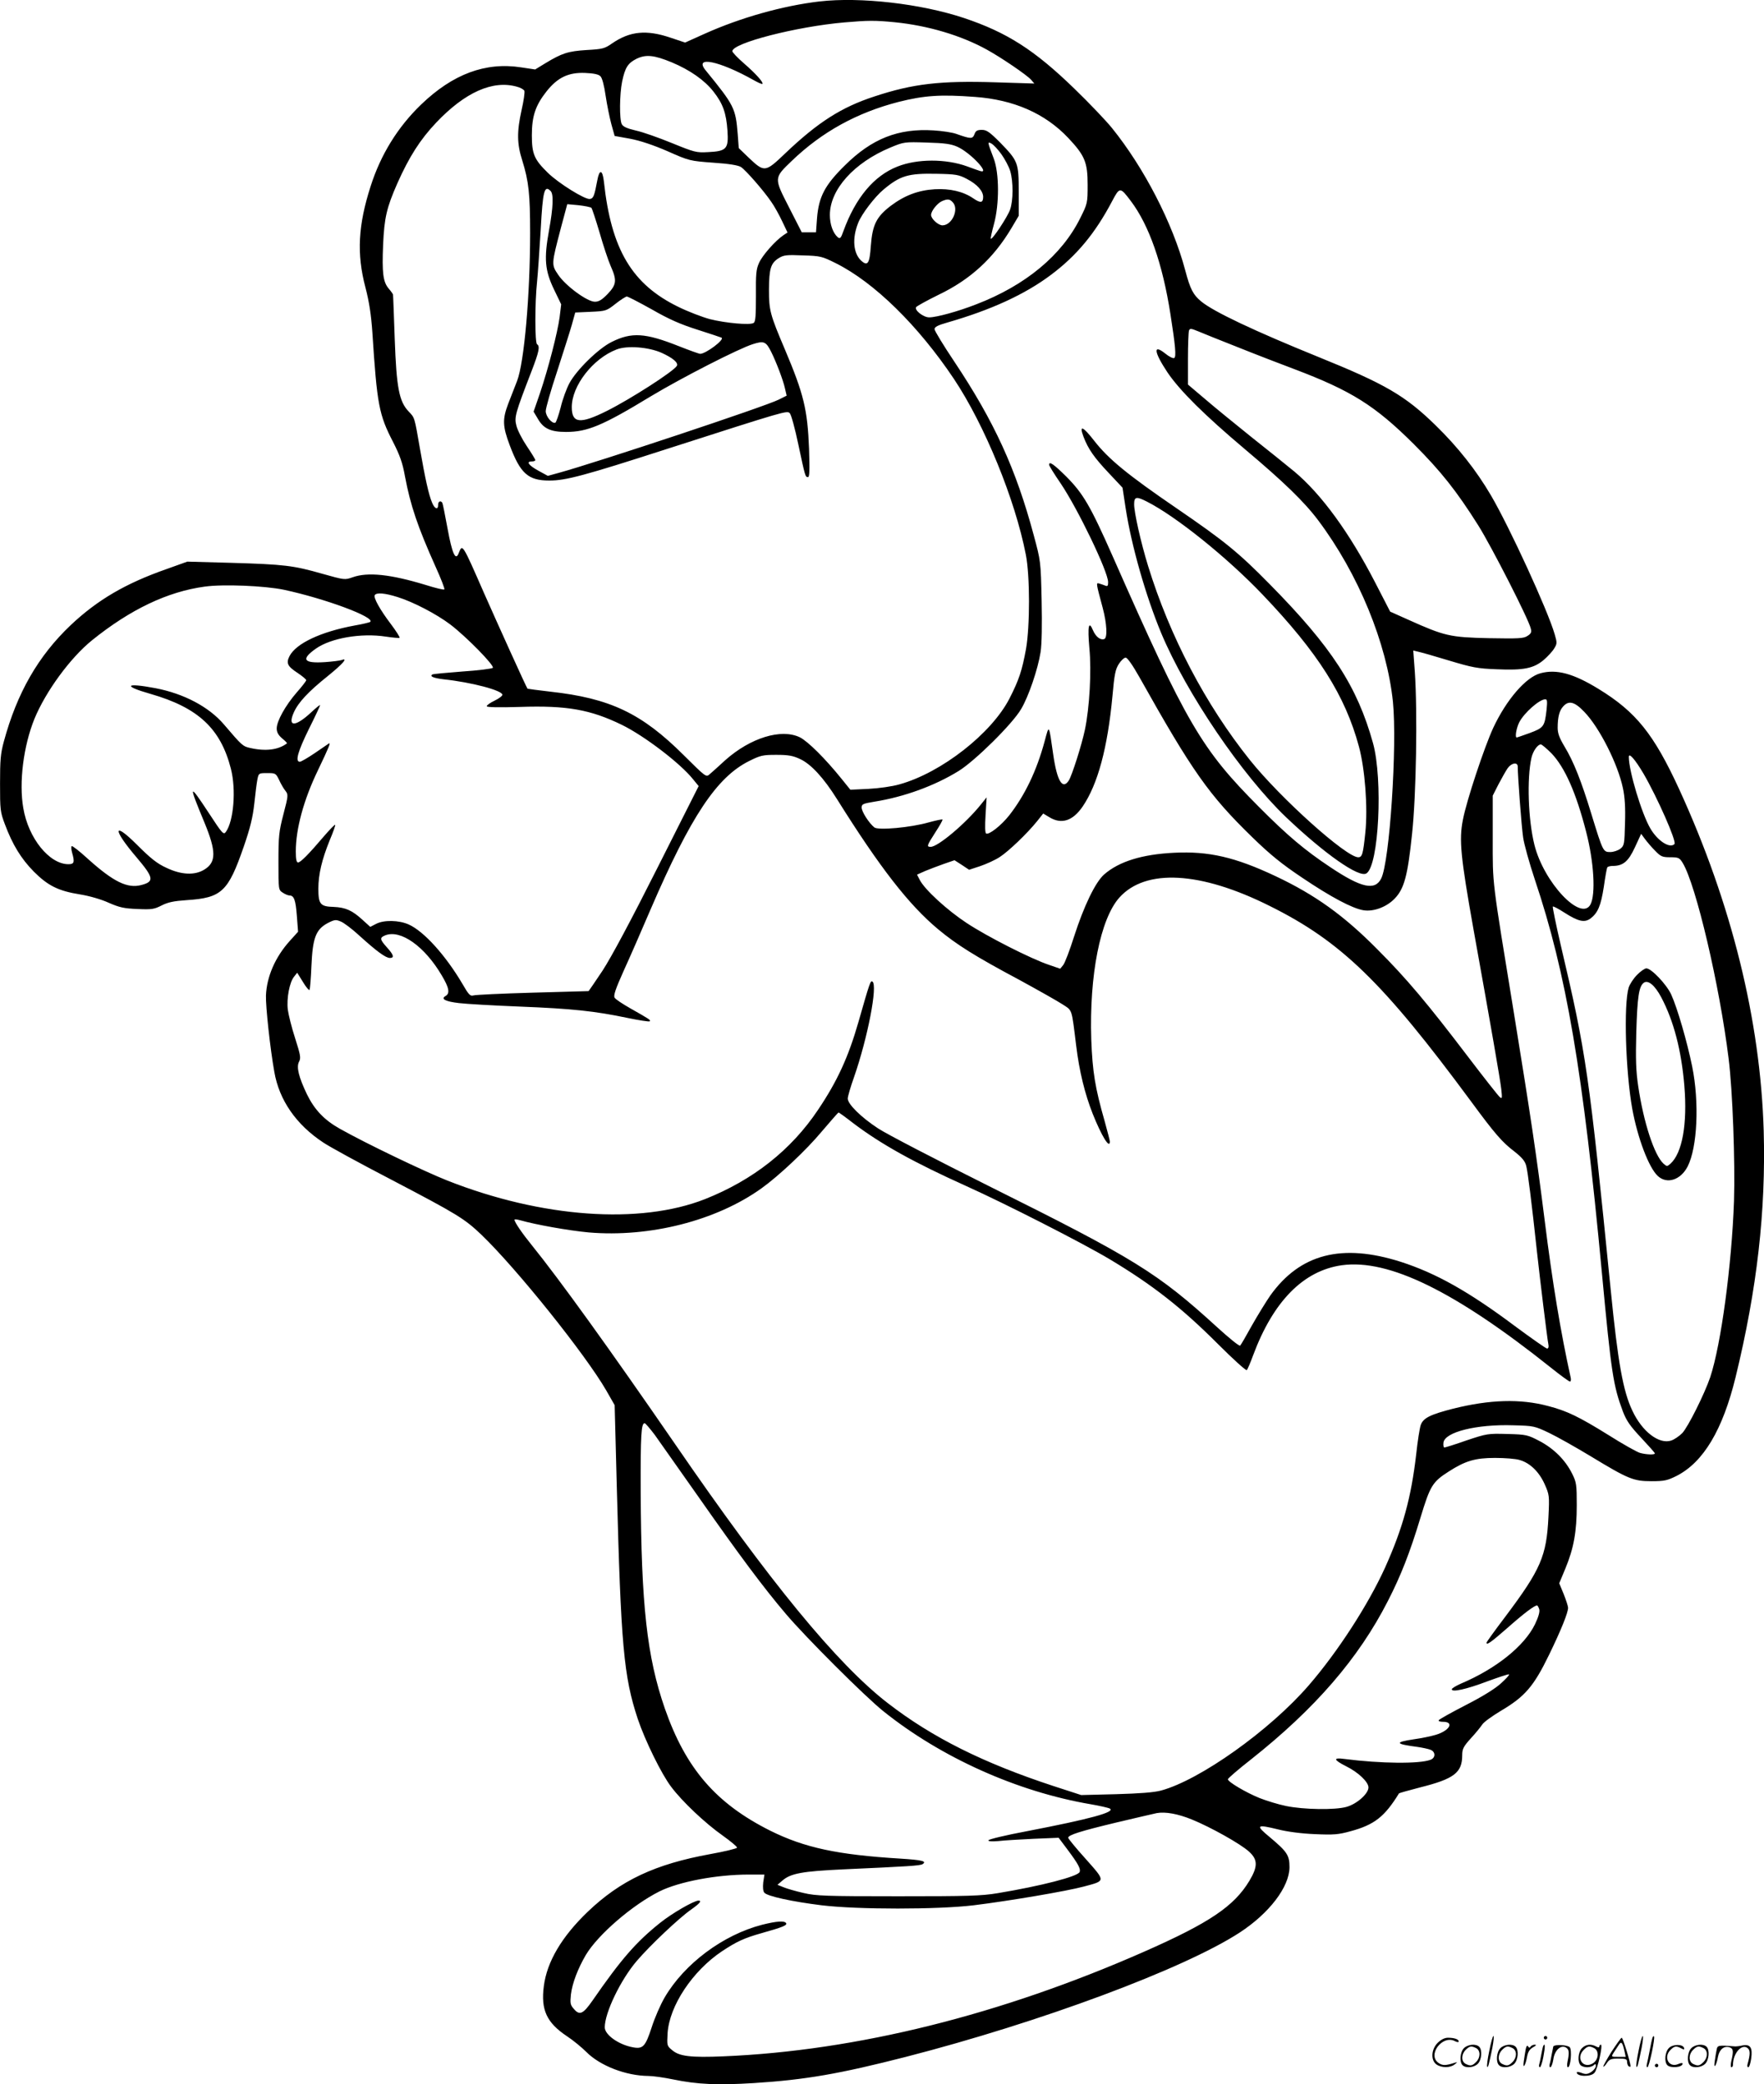 <svg version="1.0" xmlns="http://www.w3.org/2000/svg"
  viewBox="0 0 1016.303 1200.567"
 preserveAspectRatio="xMidYMid meet">
<g transform="translate(-0.578,1200.817) scale(0.1,-0.1)"
fill="#000000" stroke="none">
<path d="M4728 12000 c-212 -25 -455 -93 -664 -187 l-111 -50 -84 28 c-138 47
-234 38 -337 -33 -43 -30 -55 -33 -147 -38 -107 -7 -141 -18 -237 -76 l-59
-36 -80 12 c-206 32 -394 -38 -577 -214 -135 -130 -233 -289 -291 -471 -72
-224 -81 -389 -30 -582 22 -84 33 -158 40 -258 27 -419 38 -476 120 -634 38
-75 54 -118 68 -197 32 -169 73 -290 177 -522 31 -68 53 -126 50 -129 -3 -4
-52 8 -109 26 -201 61 -332 75 -419 44 -46 -16 -47 -16 -175 20 -168 48 -220
54 -523 63 l-255 7 -120 -43 c-237 -83 -398 -178 -551 -322 -188 -178 -310
-391 -386 -671 -19 -69 -22 -108 -22 -242 0 -151 1 -164 28 -235 44 -118 94
-199 167 -273 81 -81 141 -111 266 -131 55 -9 121 -28 165 -48 62 -27 87 -33
166 -36 83 -4 97 -1 140 21 36 18 69 25 142 30 203 13 240 48 330 308 38 110
52 169 61 249 6 58 14 121 18 140 7 34 8 35 56 35 48 0 50 -1 69 -40 10 -22
26 -50 36 -62 17 -22 17 -27 -11 -134 -26 -100 -29 -127 -29 -274 0 -162 0
-163 25 -179 13 -9 31 -16 38 -16 27 0 36 -26 43 -117 l7 -92 -47 -52 c-85
-94 -134 -208 -138 -316 -2 -61 24 -304 48 -438 28 -164 126 -305 282 -408 37
-25 213 -121 392 -214 382 -200 421 -224 519 -317 204 -196 600 -690 720 -898
l48 -84 12 -459 c24 -926 40 -1103 121 -1348 42 -125 137 -319 193 -392 63
-84 195 -209 296 -280 46 -33 84 -64 83 -70 -1 -5 -70 -22 -154 -37 -318 -58
-517 -151 -707 -333 -149 -143 -234 -287 -252 -427 -18 -137 16 -211 133 -289
35 -23 85 -64 111 -90 80 -81 230 -138 358 -139 26 0 90 -9 143 -20 140 -29
257 -34 466 -21 297 19 492 53 875 151 774 199 1600 506 1923 716 170 111 286
262 287 376 0 69 -13 89 -113 173 -85 70 -78 76 48 45 52 -13 133 -24 210 -27
109 -5 136 -3 208 17 136 37 195 83 278 218 2 2 56 17 121 34 196 49 243 85
243 185 0 37 7 50 49 97 28 30 57 66 67 81 9 14 58 49 108 79 137 81 188 140
276 321 71 146 110 244 110 272 0 8 -11 43 -25 78 l-26 63 35 84 c49 118 66
214 66 366 0 118 -2 132 -26 180 -39 79 -104 144 -186 188 -71 37 -77 39 -188
42 -112 3 -118 2 -235 -37 -65 -23 -123 -41 -128 -41 -4 0 -7 12 -5 28 7 61
190 107 403 100 117 -3 122 -4 206 -44 48 -23 154 -83 237 -133 219 -133 249
-145 352 -145 75 0 92 4 146 31 154 79 265 265 339 568 124 509 175 957 162
1420 -19 636 -185 1308 -486 1965 -147 320 -250 448 -466 580 -145 89 -242
115 -334 90 -84 -22 -196 -152 -272 -314 -51 -110 -154 -419 -175 -530 -23
-116 -13 -215 61 -631 103 -572 153 -860 160 -920 6 -54 5 -58 -9 -46 -9 8
-92 113 -184 234 -232 305 -352 448 -522 618 -192 194 -358 313 -585 420 -233
110 -386 145 -585 135 -184 -9 -317 -50 -403 -125 -51 -45 -117 -183 -173
-357 -25 -79 -53 -153 -63 -165 l-17 -21 -64 22 c-102 34 -357 163 -476 242
-111 73 -240 191 -269 247 l-16 31 47 21 c26 11 75 29 108 41 l61 21 42 -27
42 -28 64 21 c35 12 86 35 112 52 50 32 159 136 216 207 l35 44 35 -21 c70
-43 135 -22 192 61 88 129 144 339 172 637 11 125 17 154 37 185 12 19 30 36
39 36 10 0 40 -43 79 -112 304 -542 400 -679 651 -923 104 -101 168 -153 289
-234 165 -111 286 -175 350 -186 58 -10 134 18 181 67 55 57 75 132 100 372
24 221 32 700 16 934 l-9 123 29 -7 c15 -3 96 -26 178 -51 133 -40 164 -46
274 -50 155 -7 213 5 271 54 23 20 51 50 60 66 17 27 17 33 3 81 -40 139 -261
619 -367 800 -85 145 -191 279 -318 403 -177 173 -291 239 -679 396 -367 149
-602 260 -673 319 -46 38 -63 70 -92 180 -72 271 -237 590 -422 819 -34 42
-132 145 -218 228 -228 221 -387 323 -636 406 -247 82 -595 122 -830 95z m433
-120 c191 -19 382 -76 529 -157 84 -46 232 -147 256 -174 l19 -22 -225 7
c-316 10 -474 -8 -695 -81 -191 -62 -327 -149 -515 -328 -116 -111 -120 -111
-212 -24 l-56 54 -6 81 c-12 149 -20 165 -184 366 -72 87 78 56 277 -56 25
-14 47 -24 49 -21 8 8 -39 60 -106 118 -37 32 -67 64 -67 70 0 47 369 142 645
166 139 12 177 12 291 1z m-1285 -231 c105 -44 188 -102 240 -168 55 -70 74
-124 81 -226 7 -104 -5 -118 -111 -123 -68 -4 -79 -1 -209 52 -76 31 -169 64
-207 72 -51 12 -74 22 -82 37 -14 27 -13 171 2 245 17 81 33 106 82 131 55 27
102 22 204 -20z m-411 -80 c10 -9 22 -55 30 -112 8 -53 23 -127 33 -164 l19
-68 89 -16 c58 -11 133 -36 216 -72 124 -55 128 -56 263 -66 92 -6 144 -15
160 -25 28 -19 129 -134 174 -200 18 -25 46 -76 63 -112 l31 -65 -24 -16 c-47
-32 -121 -116 -140 -159 -17 -37 -19 -65 -18 -190 0 -112 -2 -149 -13 -156
-20 -14 -162 -1 -253 22 -44 12 -125 43 -180 70 -268 130 -388 331 -430 723
-8 69 -26 72 -38 6 -17 -90 -22 -104 -43 -107 -28 -4 -180 90 -242 151 -78 76
-92 108 -92 216 0 110 21 172 84 252 64 81 127 111 223 107 49 -2 78 -8 88
-19z m-482 -60 c21 -5 41 -17 44 -24 3 -8 -4 -58 -16 -110 -28 -126 -27 -196
4 -292 37 -120 45 -191 45 -418 0 -356 -34 -744 -75 -851 -14 -35 -37 -94 -51
-131 -34 -90 -33 -130 9 -241 61 -162 106 -202 228 -202 94 0 200 28 674 181
691 222 695 223 711 207 8 -8 30 -88 49 -179 40 -187 40 -189 56 -189 9 0 10
41 6 163 -9 226 -30 314 -139 572 -86 202 -92 226 -92 345 1 120 10 152 56
181 29 18 45 20 139 16 101 -3 110 -5 190 -45 221 -110 475 -359 681 -667 176
-264 352 -693 414 -1012 24 -121 24 -411 1 -543 -23 -125 -40 -177 -95 -285
-103 -201 -392 -428 -634 -495 -41 -12 -119 -23 -178 -26 l-105 -5 -50 62
c-95 118 -195 217 -241 240 -108 52 -285 -3 -430 -132 -38 -35 -78 -71 -90
-81 -20 -18 -22 -16 -150 111 -241 240 -423 327 -768 365 -70 8 -129 16 -131
17 -6 6 -171 371 -252 554 -123 281 -123 282 -144 228 -18 -49 -38 -6 -65 142
-14 76 -27 142 -30 147 -10 15 -24 8 -24 -12 0 -31 -20 -24 -35 13 -19 45 -39
134 -70 312 -32 185 -30 176 -65 213 -55 58 -70 137 -80 417 -5 138 -9 253
-10 256 0 3 -11 19 -25 35 -32 38 -39 89 -32 253 7 155 20 212 82 353 68 153
132 253 224 350 165 174 325 246 464 207z m2639 -59 c224 -16 404 -95 537
-235 97 -103 113 -141 113 -272 0 -104 -1 -108 -42 -190 -106 -215 -316 -389
-600 -498 -105 -41 -229 -75 -271 -75 -33 0 -86 41 -75 59 4 6 62 38 129 71
184 88 317 211 420 384 l42 71 0 140 c0 167 -4 176 -108 283 -60 60 -77 72
-104 72 -27 0 -36 -5 -43 -25 -11 -28 -20 -28 -105 2 -22 8 -80 17 -130 20
-203 13 -356 -47 -512 -202 -115 -113 -150 -180 -160 -303 l-6 -82 -41 0 -41
0 -74 145 c-87 170 -87 167 17 267 173 166 374 277 614 339 147 37 241 44 440
29z m-101 -287 c76 -34 193 -159 132 -140 -10 3 -44 15 -76 27 -122 44 -286
44 -400 -1 -136 -53 -242 -180 -312 -372 -14 -40 -19 -46 -32 -36 -28 24 -46
74 -46 129 0 146 139 301 348 388 79 33 82 33 210 29 104 -3 139 -8 176 -24z
m254 -43 c20 -28 43 -71 51 -97 18 -61 18 -170 -1 -223 -15 -42 -103 -175
-111 -167 -2 2 6 39 18 83 32 116 31 295 -1 379 -37 97 -37 99 -13 86 11 -6
37 -33 57 -61z m-198 -143 c58 -30 93 -69 93 -103 0 -35 -15 -37 -56 -9 -58
40 -135 58 -223 53 -95 -6 -173 -35 -254 -96 -82 -63 -105 -109 -114 -230 -7
-102 -18 -119 -55 -86 -46 42 -54 128 -18 218 19 50 96 151 147 193 96 80 142
93 303 90 113 -2 130 -5 177 -30z m-2399 -69 c18 -18 15 -94 -9 -226 -30 -165
-24 -232 29 -342 l41 -85 -9 -74 c-12 -89 -65 -295 -114 -440 l-36 -104 25
-42 c32 -56 74 -75 162 -75 123 0 210 36 488 205 178 107 506 275 589 301 63
20 75 15 105 -45 29 -58 69 -163 79 -209 l10 -43 -46 -23 c-77 -39 -1046 -361
-1268 -422 l-62 -17 -53 29 c-57 31 -74 54 -40 54 12 0 21 3 21 8 0 4 -22 40
-49 80 -27 40 -54 93 -60 118 -13 49 -7 70 88 316 42 109 49 142 31 153 -13 8
-13 240 0 360 5 50 14 185 21 300 12 224 21 259 57 223z m3343 -58 c105 -139
183 -362 228 -651 29 -184 34 -246 22 -253 -6 -4 -29 7 -51 25 -72 58 -67 11
12 -108 71 -105 212 -245 448 -444 221 -186 340 -301 421 -409 231 -308 395
-707 430 -1045 25 -252 -19 -924 -68 -1018 -36 -71 -115 -53 -293 66 -146 97
-247 182 -410 346 -332 333 -417 477 -842 1441 -130 294 -171 364 -269 463
-73 72 -99 90 -99 68 0 -6 30 -54 67 -108 98 -145 273 -508 273 -568 0 -22 -3
-26 -17 -20 -10 4 -25 9 -35 12 -18 5 -18 4 21 -141 24 -90 28 -172 9 -179
-22 -8 -49 13 -65 50 -25 60 -32 24 -21 -102 13 -132 1 -344 -26 -472 -19 -89
-74 -261 -92 -290 -36 -57 -68 -5 -90 147 -26 181 -23 177 -50 77 -46 -170
-114 -311 -204 -426 -46 -58 -117 -114 -133 -104 -6 4 -7 42 -3 107 l6 101
-32 -40 c-87 -109 -248 -245 -290 -245 -25 0 -23 6 27 84 25 38 43 71 41 73
-2 3 -38 -5 -79 -16 -104 -30 -293 -47 -314 -29 -31 25 -73 91 -73 114 0 20 7
23 73 34 170 27 347 91 486 177 94 58 311 272 360 357 43 72 97 231 112 328 7
46 9 155 6 298 -5 225 -5 225 -46 377 -102 380 -227 653 -457 998 -63 94 -114
178 -114 187 0 13 20 23 73 38 254 73 449 163 598 275 147 110 254 238 352
424 44 83 46 83 108 1z m-1027 -6 c39 -39 -2 -133 -58 -134 -25 0 -66 38 -66
60 0 23 37 69 64 80 31 13 43 12 60 -6z m-2081 -33 c4 -4 25 -68 47 -142 21
-74 50 -161 64 -193 37 -83 34 -107 -17 -161 -33 -34 -51 -45 -74 -45 -44 0
-169 92 -211 155 -40 59 -40 59 15 269 l37 138 65 -6 c36 -4 70 -11 74 -15z
m348 -585 c97 -56 165 -86 263 -117 72 -23 135 -44 139 -46 19 -11 -91 -93
-123 -93 -7 0 -62 20 -123 44 -194 77 -272 82 -388 24 -76 -38 -202 -161 -243
-238 -16 -30 -39 -92 -50 -139 -12 -46 -26 -86 -31 -88 -20 -6 -55 37 -55 67
0 17 29 119 65 227 35 109 74 230 85 269 l20 72 89 4 c87 4 91 5 143 46 29 23
59 42 65 42 7 0 72 -34 144 -74z m3379 -219 c102 -41 248 -97 325 -126 325
-123 463 -209 686 -431 156 -156 246 -269 372 -469 77 -123 290 -540 302 -593
6 -21 2 -30 -19 -43 -22 -15 -51 -16 -223 -13 -223 5 -254 12 -463 106 l-105
47 -85 165 c-149 289 -310 510 -466 641 -44 36 -155 126 -249 200 -93 75 -214
173 -267 219 l-98 83 0 148 c0 81 3 154 6 163 5 13 11 13 52 -4 26 -11 130
-53 232 -93z m-3323 -31 c66 -30 99 -58 88 -76 -20 -32 -265 -190 -403 -259
-154 -77 -202 -72 -202 22 0 123 122 280 258 332 61 24 184 14 259 -19z
m-2176 -1365 c238 -51 526 -158 498 -185 -3 -3 -43 -13 -90 -21 -195 -36 -337
-103 -375 -176 -21 -41 -12 -59 46 -97 27 -18 50 -37 50 -42 0 -5 -25 -37 -55
-71 -65 -75 -115 -165 -115 -207 0 -22 9 -38 31 -57 17 -14 30 -27 28 -29 -50
-38 -124 -47 -214 -26 -40 9 -45 13 -149 135 -87 102 -232 178 -395 209 -174
33 -190 13 -28 -33 275 -79 404 -200 463 -431 31 -121 16 -302 -29 -364 -13
-18 -20 -11 -97 107 -117 178 -120 172 -26 -54 68 -165 68 -228 -1 -270 -55
-34 -132 -31 -218 10 -53 24 -90 53 -169 132 -140 140 -143 92 -4 -71 100
-118 104 -140 28 -160 -80 -21 -160 18 -307 150 -48 44 -90 77 -94 74 -4 -2
-3 -19 2 -37 16 -56 12 -67 -21 -67 -110 0 -231 150 -260 323 -26 148 1 358
64 514 65 158 206 351 332 453 221 178 435 280 649 309 107 15 344 5 456 -18z
m655 -42 c90 -28 223 -97 304 -158 92 -70 257 -238 245 -250 -6 -5 -84 -15
-175 -21 -91 -7 -168 -14 -173 -17 -18 -11 7 -21 65 -28 160 -17 338 -64 338
-89 0 -7 -20 -22 -45 -34 -25 -12 -45 -26 -45 -32 0 -6 66 -8 193 -4 268 9
404 -15 585 -103 129 -63 338 -222 411 -314 l32 -39 -238 -472 c-154 -306
-265 -513 -315 -590 -43 -65 -80 -118 -81 -119 -1 0 -146 -4 -322 -9 -176 -5
-330 -12 -342 -16 -18 -5 -27 4 -62 65 -97 165 -223 305 -311 344 -56 25 -143
27 -188 3 l-33 -17 -44 40 c-60 55 -98 72 -167 75 -77 2 -88 16 -88 105 0 84
21 169 65 278 20 47 34 87 32 90 -3 2 -31 -27 -63 -64 -90 -106 -137 -153
-151 -153 -9 0 -13 18 -13 64 0 129 45 296 127 466 65 136 76 163 63 155 -6
-4 -43 -29 -82 -56 -40 -27 -78 -49 -85 -49 -28 0 -11 60 52 188 36 72 65 134
65 138 0 4 -22 -14 -50 -40 -92 -86 -139 -87 -102 -3 26 59 84 121 199 213 85
69 116 105 77 90 -9 -3 -52 -9 -97 -12 -123 -8 -139 16 -51 78 87 61 261 91
403 69 40 -6 76 -9 79 -7 3 3 -20 39 -50 79 -63 83 -102 153 -93 167 10 16 58
12 131 -11z m6620 -650 c-11 -96 -16 -103 -96 -133 -39 -14 -73 -26 -76 -26
-11 0 -2 55 15 88 28 54 116 132 150 132 11 0 12 -12 7 -61z m218 -12 c87 -90
193 -300 222 -439 11 -50 15 -113 12 -201 -3 -121 -4 -130 -27 -148 -13 -10
-39 -19 -58 -19 -41 0 -42 2 -109 220 -58 190 -102 301 -154 387 -30 50 -40
77 -40 109 0 61 10 100 32 123 32 36 66 27 122 -32z m-189 -239 c76 -80 141
-225 199 -451 45 -173 56 -360 25 -419 -54 -101 -269 127 -323 344 -36 144
-44 381 -17 501 9 39 36 77 54 77 6 0 34 -24 62 -52z m-4330 -32 c63 -29 136
-108 213 -231 248 -396 414 -609 583 -750 106 -88 210 -154 467 -291 108 -59
220 -122 249 -141 58 -38 52 -20 79 -238 18 -148 50 -278 95 -392 51 -128 99
-207 99 -160 0 6 -14 59 -30 117 -55 192 -70 284 -77 470 -12 371 52 695 162
818 151 168 467 151 865 -48 413 -205 654 -440 1160 -1125 139 -189 181 -237
251 -290 44 -35 61 -55 68 -83 9 -33 32 -218 61 -487 18 -166 60 -508 66 -537
4 -18 1 -28 -7 -28 -6 0 -90 59 -186 130 -266 199 -454 304 -655 369 -341 109
-582 47 -754 -194 -24 -35 -71 -111 -105 -171 -33 -60 -64 -113 -68 -117 -5
-5 -65 44 -135 108 -341 311 -473 393 -1311 810 -302 151 -590 300 -640 333
-98 64 -175 140 -175 172 0 12 16 67 36 123 79 227 138 531 106 551 -11 7 -15
-4 -81 -235 -58 -201 -121 -339 -233 -505 -154 -230 -373 -403 -650 -513 -376
-148 -939 -108 -1483 106 -132 52 -470 214 -621 299 -89 50 -145 108 -189 197
-48 100 -63 159 -46 190 11 21 8 38 -23 135 -20 61 -38 135 -42 164 -8 64 10
159 36 190 l18 23 33 -53 c17 -29 35 -50 38 -46 3 3 8 65 11 137 7 162 25 211
94 248 39 20 47 21 75 9 18 -7 67 -44 109 -83 97 -88 150 -127 174 -127 27 0
22 18 -17 61 -42 47 -43 56 -8 70 88 33 225 -64 323 -230 44 -73 49 -105 23
-120 -30 -17 -1 -32 78 -41 41 -5 198 -14 349 -20 303 -12 433 -26 619 -65 68
-14 126 -23 130 -20 7 7 1 11 -112 75 -44 25 -85 52 -90 61 -8 12 5 50 52 155
35 76 105 237 156 356 230 533 380 759 566 852 66 33 79 36 158 36 69 0 96 -5
136 -24z m4860 -85 c79 -136 192 -391 178 -405 -27 -27 -97 18 -139 90 -50 85
-124 331 -124 412 0 27 36 -14 85 -97z m-725 41 c0 -55 22 -347 31 -407 5 -38
36 -149 68 -245 181 -538 277 -1102 386 -2265 54 -576 65 -648 121 -798 21
-54 42 -84 105 -151 43 -46 79 -86 79 -90 0 -9 -50 -7 -86 3 -17 5 -98 50
-180 102 -172 107 -241 140 -349 168 -161 43 -337 37 -546 -15 -133 -34 -174
-54 -188 -95 -6 -17 -18 -93 -26 -168 -29 -250 -77 -425 -179 -652 -97 -214
-273 -486 -440 -679 -224 -259 -626 -545 -851 -606 -41 -11 -122 -17 -260 -21
l-200 -5 -160 52 c-405 133 -699 280 -955 478 -291 225 -680 698 -1225 1492
-378 549 -665 947 -825 1145 -56 69 -100 133 -100 147 0 4 15 2 33 -3 92 -26
277 -59 394 -70 351 -30 735 67 996 254 98 70 258 220 347 327 51 60 95 110
97 110 2 0 39 -26 81 -59 163 -124 355 -230 657 -366 220 -99 666 -326 825
-421 245 -147 412 -277 623 -488 87 -87 162 -155 166 -150 5 5 21 43 36 84
116 312 290 489 512 520 269 37 651 -149 1204 -590 55 -44 104 -80 110 -80 5
0 7 10 4 23 -57 258 -105 545 -150 907 -47 374 -80 595 -175 1180 -131 803
-124 744 -124 1020 l0 245 33 65 c19 36 42 77 53 93 22 31 58 37 58 9z m791
-484 c33 -34 42 -38 88 -38 47 0 53 -3 71 -32 77 -126 213 -706 265 -1128 23
-182 38 -596 31 -820 -13 -367 -74 -825 -137 -1015 -33 -97 -128 -287 -161
-322 -18 -18 -46 -37 -64 -43 -70 -23 -168 52 -224 173 -53 111 -83 278 -124
692 -125 1252 -141 1365 -288 1988 -28 120 -48 220 -46 223 3 3 33 -13 67 -35
80 -51 115 -59 150 -34 43 33 60 74 77 183 8 57 17 107 20 112 3 4 16 8 30 8
61 0 91 25 129 107 l36 78 22 -30 c12 -16 38 -47 58 -67z m-5763 -3365 c27
-38 140 -198 251 -356 234 -334 377 -526 504 -675 114 -135 457 -477 562 -561
333 -267 772 -464 1195 -536 52 -9 101 -20 110 -25 34 -20 -114 -60 -477 -130
-123 -23 -223 -47 -223 -53 0 -6 22 -7 58 -4 31 4 122 9 202 13 l145 6 51 -68
c62 -83 77 -111 70 -129 -9 -26 -224 -81 -471 -122 -95 -16 -172 -18 -575 -18
-418 0 -473 2 -545 19 -44 10 -96 25 -115 33 l-35 14 28 24 c48 42 115 54 351
65 375 17 442 21 457 30 26 17 -2 24 -129 32 -362 22 -551 63 -747 160 -314
157 -488 358 -609 705 -103 297 -136 596 -139 1248 -1 330 3 395 23 395 4 0
30 -30 58 -67z m4983 -145 c60 -17 112 -68 144 -139 27 -61 28 -66 22 -188
-11 -227 -44 -303 -249 -576 -60 -79 -108 -146 -108 -149 0 -17 26 2 121 85
96 85 155 129 170 129 4 0 9 -10 13 -22 4 -15 -5 -45 -25 -87 -62 -126 -225
-256 -426 -341 -29 -13 -53 -27 -53 -33 0 -18 84 0 205 46 66 24 122 43 125
40 3 -3 -18 -26 -46 -51 -32 -30 -106 -76 -202 -125 -83 -43 -154 -82 -157
-88 -4 -5 7 -9 24 -9 67 0 39 -51 -41 -75 -26 -8 -84 -20 -128 -26 -112 -17
-106 -27 24 -44 27 -4 60 -11 73 -16 30 -11 31 -47 0 -58 -63 -24 -285 -22
-496 5 -66 9 -63 -5 10 -42 71 -35 129 -91 129 -122 0 -36 -66 -95 -126 -112
-66 -19 -248 -16 -349 5 -44 9 -113 30 -153 46 -77 31 -182 93 -182 108 0 5
60 57 133 114 370 293 620 582 789 913 75 146 127 279 188 481 56 184 69 205
163 265 95 61 152 78 266 78 57 0 121 -5 142 -12z m-1888 -2071 c108 -44 280
-140 329 -185 51 -46 51 -86 2 -168 -88 -146 -229 -242 -606 -408 -826 -364
-1658 -571 -2423 -603 -190 -8 -255 0 -296 35 -31 25 -31 27 -27 98 10 158
144 359 313 472 85 56 127 76 230 105 121 34 147 45 140 57 -9 15 -54 12 -138
-9 -225 -58 -448 -224 -562 -419 -24 -41 -58 -119 -75 -173 -36 -110 -50 -125
-108 -114 -82 15 -162 72 -162 115 0 84 91 273 184 382 77 90 243 247 313 296
51 36 64 52 43 52 -26 0 -154 -74 -221 -128 -139 -111 -225 -210 -389 -447
-54 -78 -75 -88 -107 -50 -22 24 -23 34 -18 84 8 66 40 149 86 228 70 117 267
287 424 366 113 56 328 97 515 97 l90 0 -7 -45 c-3 -29 -1 -50 6 -59 17 -21
161 -52 331 -73 207 -25 668 -25 875 0 204 25 539 82 635 108 127 34 127 28
11 159 -56 62 -101 117 -101 122 0 16 70 38 278 88 114 27 218 51 232 54 50 9
122 -4 203 -37z M6248 9493 c27 -71 61 -120 147 -211 l78 -83 18 -118 c33
-215 116 -506 205 -720 146 -348 466 -819 720 -1061 222 -211 420 -350 462
-323 72 44 96 542 38 751 -91 327 -238 553 -595 915 -180 183 -260 248 -536
437 -284 194 -393 284 -475 389 -66 85 -88 93 -62 24z m365 -374 c168 -85 464
-323 667 -536 320 -335 476 -582 555 -875 35 -130 52 -352 37 -495 -13 -125
-18 -143 -41 -143 -69 0 -447 339 -624 560 -256 320 -462 713 -587 1119 -41
133 -80 306 -80 354 0 44 12 47 73 16z M9437 6392 c-21 -21 -42 -54 -48 -73
-29 -98 -18 -482 21 -699 31 -168 95 -338 147 -386 53 -49 132 -23 172 55 56
110 68 369 26 576 -29 142 -85 336 -121 415 -27 58 -114 150 -143 150 -9 0
-34 -17 -54 -38z m140 -129 c72 -136 116 -306 133 -510 18 -219 -12 -387 -80
-448 -19 -17 -21 -17 -40 0 -53 48 -115 237 -146 447 -13 88 -15 156 -11 308
6 205 15 266 43 287 25 18 64 -14 101 -84z M8586 194 c-10 -47 -15 -88 -12
-91 5 -6 9 7 30 110 7 37 10 67 6 67 -4 0 -15 -39 -24 -86z M8900 270 c0 -5 5
-10 10 -10 6 0 10 5 10 10 0 6 -4 10 -10 10 -5 0 -10 -4 -10 -10z M9446 194
c-10 -47 -15 -88 -12 -91 5 -6 9 7 30 110 7 37 10 67 6 67 -4 0 -15 -39 -24
-86z M9526 269 c-3 -8 -10 -41 -16 -74 -6 -33 -14 -68 -16 -77 -3 -10 -1 -18
3 -18 10 0 46 171 38 178 -2 3 -7 -1 -9 -9z M8289 241 c-38 -38 -41 -101 -7
-125 29 -20 79 -20 104 0 18 14 18 15 1 10 -53 -17 -69 -17 -92 -2 -69 45 21
166 94 126 12 -6 21 -7 21 -1 0 12 -25 21 -62 21 -19 0 -39 -10 -59 -29z
M9290 189 c-28 -45 -49 -83 -47 -85 2 -3 12 7 21 21 14 21 24 25 66 25 43 0
50 -3 50 -19 0 -11 5 -23 10 -26 6 -3 10 -3 10 1 0 20 -44 164 -51 164 -4 0
-30 -37 -59 -81z m75 4 l7 -33 -42 0 c-42 0 -42 0 -28 23 8 12 21 32 29 44 15
25 22 18 34 -34z M8440 210 c-22 -22 -27 -79 -8 -98 19 -19 66 -14 88 8 22 22
27 79 8 98 -19 19 -66 14 -88 -8z m71 0 c25 -14 25 -54 -1 -80 -23 -23 -33
-24 -61 -10 -25 14 -25 54 1 80 23 23 33 24 61 10z M8650 210 c-22 -22 -27
-79 -8 -98 19 -19 66 -14 88 8 22 22 27 79 8 98 -19 19 -66 14 -88 -8z m71 0
c25 -14 25 -54 -1 -80 -23 -23 -33 -24 -61 -10 -25 14 -25 54 1 80 23 23 33
24 61 10z M8796 204 c-3 -16 -8 -47 -11 -69 -8 -51 10 -26 19 27 5 27 15 42
34 53 18 10 22 14 10 15 -9 0 -20 -5 -24 -11 -5 -8 -9 -8 -14 1 -5 8 -10 3
-14 -16z M8897 223 c-2 -4 -7 -26 -11 -48 -4 -22 -9 -48 -12 -57 -3 -10 -1
-18 4 -18 4 0 14 28 20 62 11 58 10 81 -1 61z M8955 220 c-1 -3 -5 -23 -9 -45
-4 -22 -9 -48 -12 -57 -3 -10 -1 -18 4 -18 5 0 13 20 17 45 7 53 44 87 74 68
17 -11 19 -28 8 -80 -4 -18 -3 -33 2 -33 16 0 24 99 11 115 -12 14 -87 18 -95
5z M9120 210 c-22 -22 -27 -79 -8 -98 7 -7 24 -12 38 -12 14 0 31 5 38 12 9 9
12 8 12 -5 0 -9 -12 -24 -26 -34 -21 -13 -32 -15 -55 -6 -16 6 -29 8 -29 3 0
-24 81 -27 102 -2 18 19 50 162 37 162 -5 0 -9 -5 -9 -10 0 -7 -6 -7 -19 0
-30 16 -59 12 -81 -10z m71 0 c29 -16 25 -65 -6 -86 -56 -37 -103 28 -55 76
23 23 33 24 61 10z M9621 211 c-23 -23 -28 -80 -9 -99 19 -19 88 -13 88 9 0 5
-11 4 -24 -2 -54 -25 -89 38 -46 81 23 23 33 24 62 9 16 -9 19 -8 16 3 -8 22
-64 22 -87 -1z M9750 210 c-22 -22 -27 -79 -8 -98 19 -19 66 -14 88 8 22 22
27 79 8 98 -19 19 -66 14 -88 -8z m71 0 c25 -14 25 -54 -1 -80 -23 -23 -33
-24 -61 -10 -25 14 -25 54 1 80 23 23 33 24 61 10z M9896 201 c-3 -14 -8 -44
-11 -66 -8 -51 10 -26 19 27 8 41 35 63 66 53 22 -7 24 -21 11 -77 -5 -22 -5
-38 0 -38 5 0 9 6 9 13 0 68 51 125 85 97 15 -13 15 -35 -1 -92 -3 -10 -1 -18
4 -18 6 0 13 23 17 50 9 63 -5 84 -49 76 -17 -4 -35 -6 -41 -6 -101 8 -104 7
-109 -19z M9540 110 c0 -5 5 -10 10 -10 6 0 10 5 10 10 0 6 -4 10 -10 10 -5 0
-10 -4 -10 -10z"/>
</g>
</svg>
